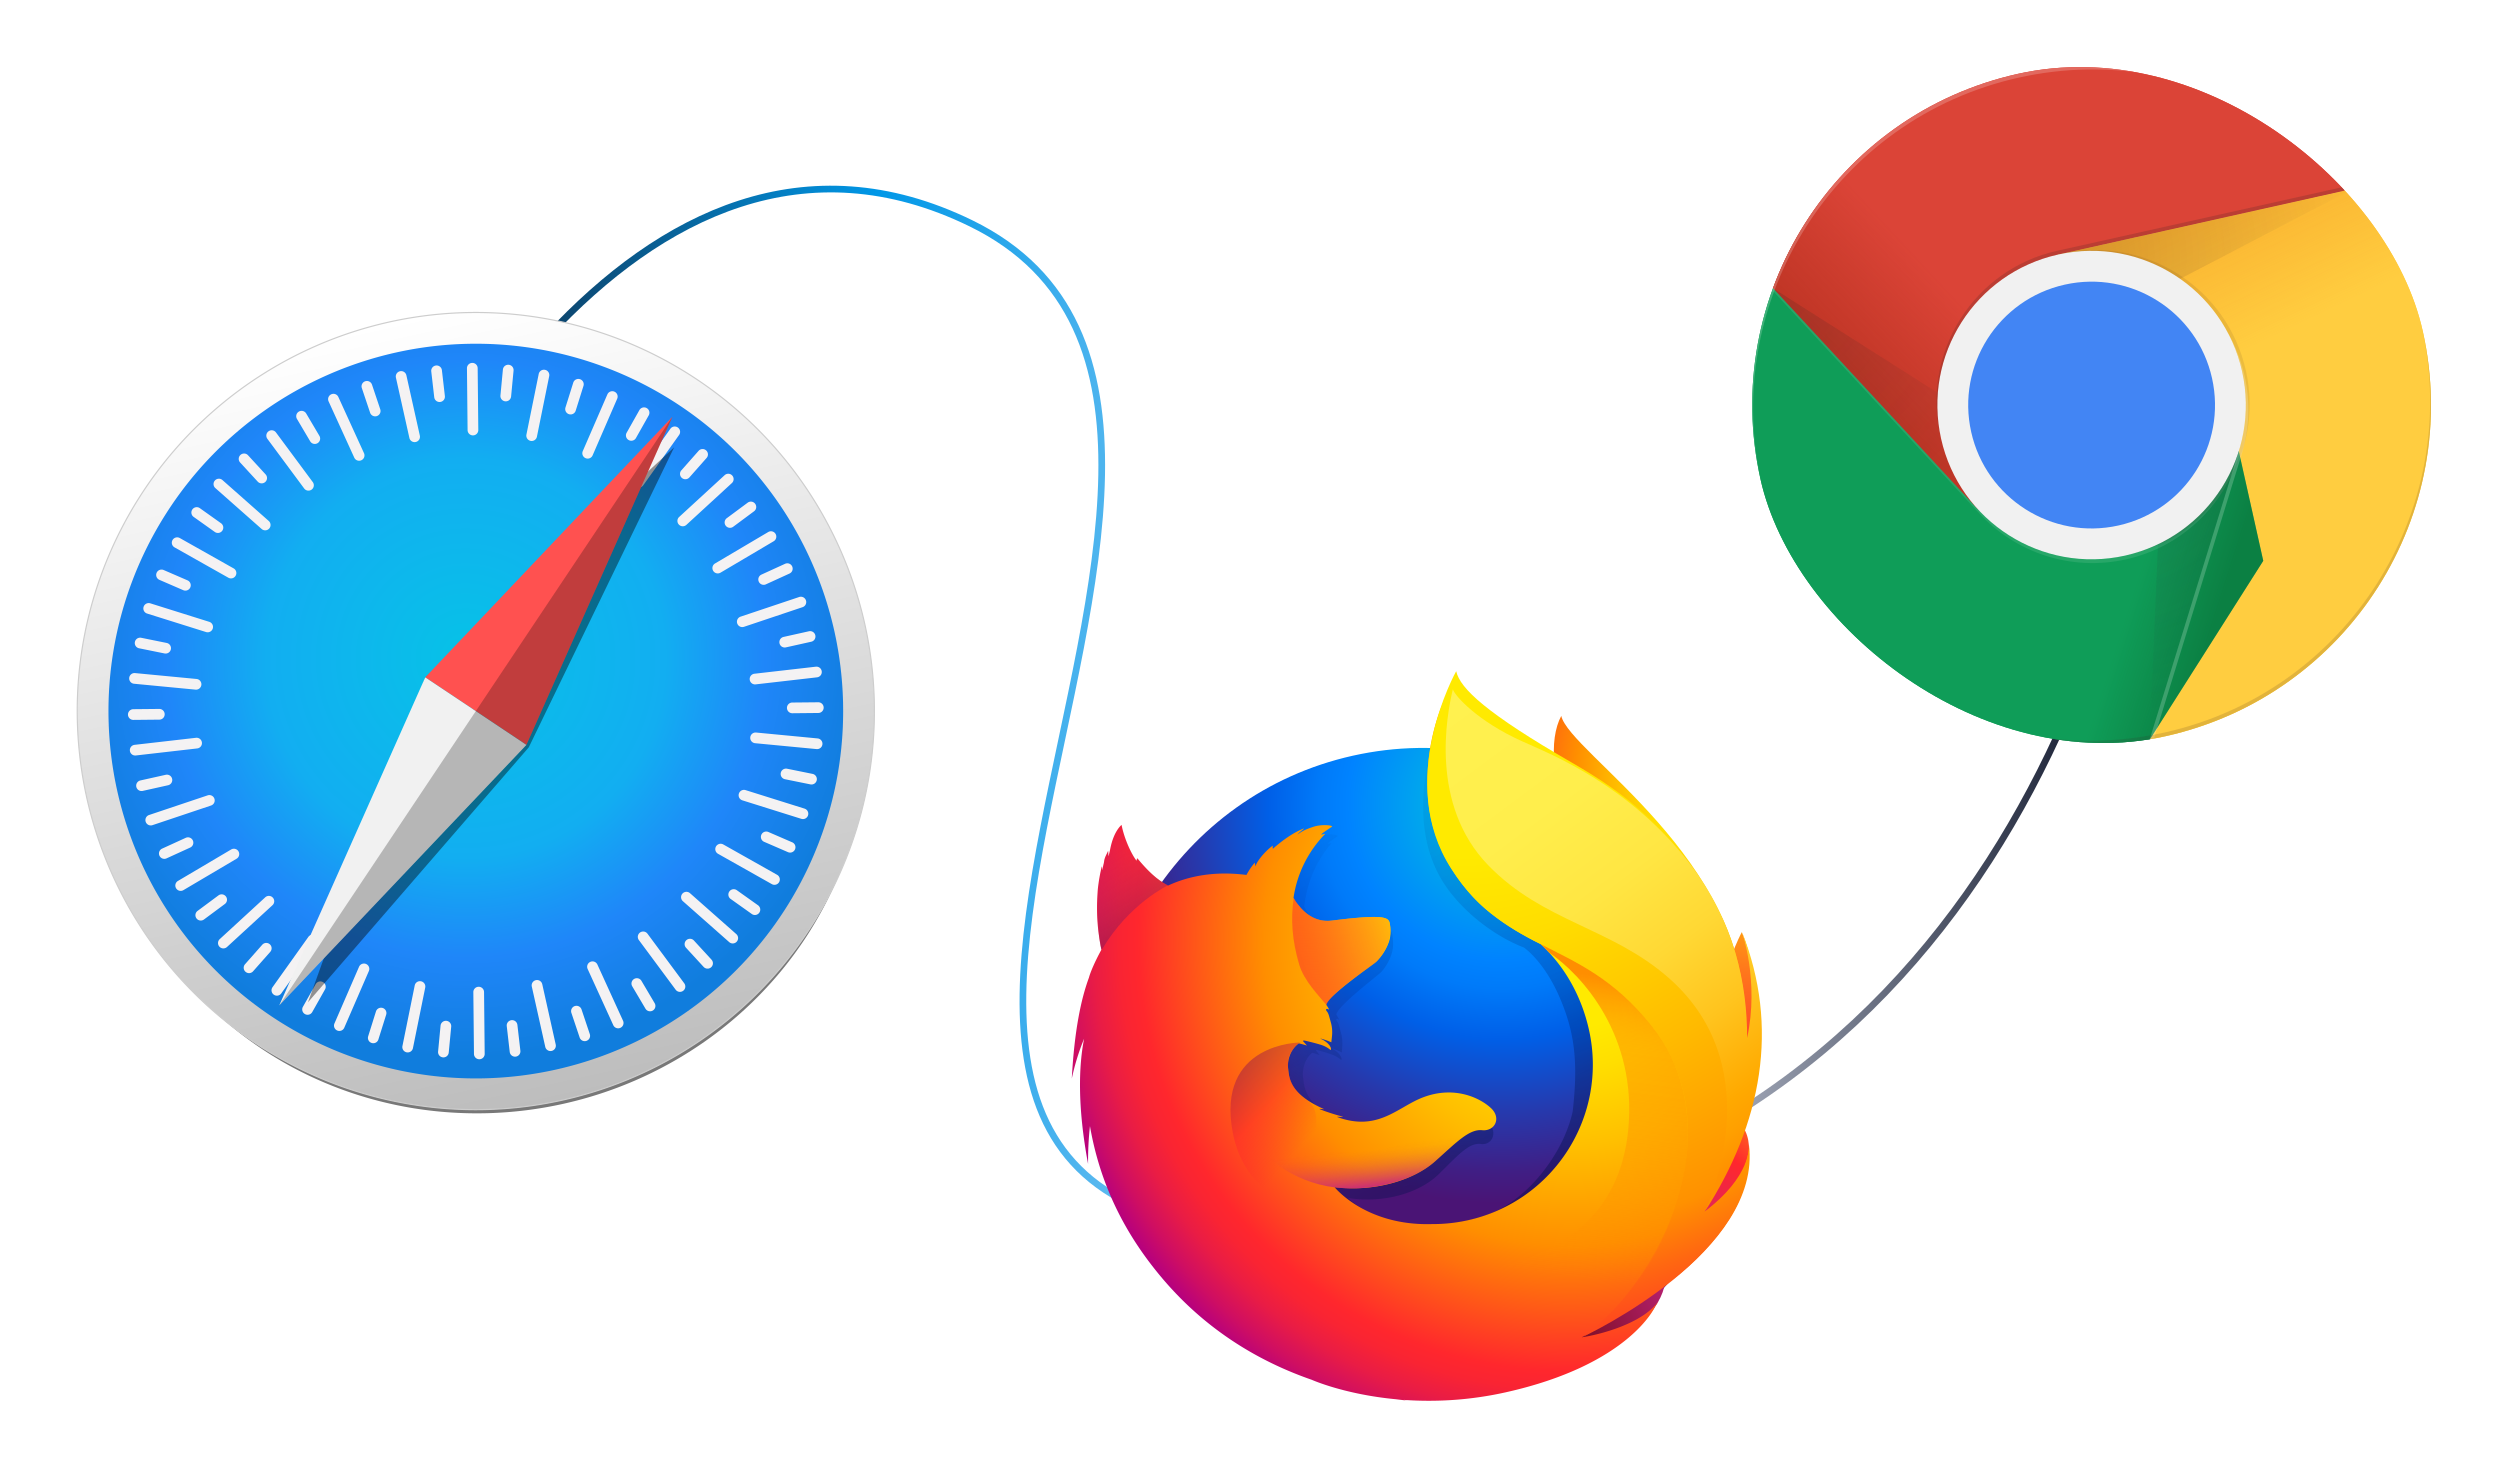 <svg xmlns="http://www.w3.org/2000/svg" xmlns:xlink="http://www.w3.org/1999/xlink" fill="none" viewBox="0 0 627 369">
  <defs>
    <path id="reuse-0" fill="#DB4437" d="m436.17 34.123 22.746 101.932 37.186-8.298 20.048-63.922L599.205 45.3 589.096-.002 436.17 34.123Z"/>
    <path id="reuse-1" fill="#FFCD40" d="m516.15 63.836 45.34 49.331-22.374 72.368 87.048-19.425-26.958-120.808-83.056 18.534Z"/>
  </defs>
  <path stroke="url(#paint0_linear_345:13366)" stroke-width="1.679" d="M78 188.502c20.667-61 82.7-172.9 165.5-132.5 103.5 50.5-88.5 269.5 101 252.5 151.6-13.6 194.5-157.667 197-228"/>
  <g clip-path="url(#clip0_345:13366)">
    <use xlink:href="#reuse-0"/>
    <path fill="url(#paint1_linear_345:13366)" d="m436.17 34.123 22.746 101.932 37.186-8.298 20.048-63.922L599.205 45.3 589.096-.002 436.17 34.123Z"/>
    <path fill="#3E2723" fill-opacity=".15" d="m496.896 127.184-51.968-56.076-.337 1.066 51.598 55.663.707-.653Z"/>
    <path fill="#0F9D58" d="m460.053 203.178 79.063-17.643 28.507-44.884-6.133-27.484-65.406 14.595-69.628-75.142 33.597 150.558Z"/>
    <path fill="url(#paint2_linear_345:13366)" d="m460.053 203.178 79.063-17.643 28.507-44.884-6.133-27.484-65.406 14.595-69.628-75.142 33.597 150.558Z"/>
    <path fill="#263238" fill-opacity=".15" d="m560.961 114.572-.885-.278-22.1 71.464 1.086-.242 21.924-70.92-.025-.024Z"/>
    <use xlink:href="#reuse-1"/>
    <path fill="url(#paint3_linear_345:13366)" d="m516.15 63.836 45.34 49.331-22.374 72.368 87.048-19.425-26.958-120.808-83.056 18.534Z"/>
    <use xlink:href="#reuse-1"/>
    <path fill="url(#paint4_linear_345:13366)" d="m516.15 63.836 45.34 49.331-22.374 72.368 87.048-19.425-26.958-120.808-83.056 18.534Z"/>
    <use xlink:href="#reuse-0"/>
    <path fill="url(#paint5_linear_345:13366)" d="m436.17 34.123 22.746 101.932 37.186-8.298 20.048-63.922L599.205 45.3 589.096-.002 436.17 34.123Z"/>
    <path fill="url(#paint6_radial_345:13366)" d="m516.15 63.838 4.412 19.773 69.583-36.285-73.995 16.512Z"/>
    <path fill="#0F9D58" d="m460.053 203.179 79.063-17.643 28.507-44.884-6.133-27.484-65.406 14.596-69.628-75.142 33.597 150.557Z"/>
    <path fill="url(#paint7_linear_345:13366)" d="m460.053 203.179 79.063-17.643 28.507-44.884-6.133-27.484-65.406 14.596-69.628-75.142 33.597 150.557Z"/>
    <path fill="url(#paint8_radial_345:13366)" d="m444.69 72.303 66.089 41.966-14.685 13.492-51.404-55.458Z"/>
    <path fill="url(#paint9_radial_345:13366)" d="m539.152 185.43 3.312-78.221 19.026 5.96-22.338 72.261Z"/>
    <path fill="#F1F1F1" d="M532.999 139.343c20.851-4.653 33.981-25.327 29.328-46.177-4.652-20.85-25.326-33.98-46.177-29.328-20.85 4.652-33.98 25.327-29.328 46.177 4.653 20.85 25.327 33.981 46.177 29.328Z"/>
    <path fill="#4285F4" d="M531.314 131.791c16.681-3.722 27.185-20.261 23.463-36.941-3.722-16.68-20.262-27.185-36.942-23.463-16.68 3.723-27.184 20.262-23.462 36.942 3.722 16.68 20.261 27.185 36.941 23.462Z"/>
    <path fill="#3E2723" fill-opacity=".2" d="M515.94 62.893c-20.859 4.654-33.983 25.319-29.329 46.177l.211.944c-4.654-20.858 8.47-41.523 29.328-46.177l83.056-18.534-.211-.944-83.055 18.534Z"/>
    <path fill="#fff" fill-opacity=".1" d="M561.443 113.179c-4.017 12.726-14.476 23.046-28.444 26.163-13.968 3.117-27.841-1.773-36.868-11.589l-.038.008-69.637-75.14.211.945 69.674 75.131c9.046 9.812 22.9 14.706 36.869 11.589 13.968-3.117 24.429-13.427 28.443-26.163l.048-.011-.211-.944-.057.013.01-.002Z"/>
    <path fill="#3E2723" d="M517.094 63.627c-.16.036-.307.088-.466.133 20.689-4.349 41.083 8.717 45.699 29.406 4.617 20.688-8.287 41.184-28.862 46.043.16-.036.317-.041.478-.077 20.858-4.655 33.982-25.319 29.328-46.177-4.655-20.858-25.319-33.983-46.177-29.328Z" opacity=".1"/>
    <path fill="#fff" fill-opacity=".2" d="M562.094 114.321c1.971-6.266 2.398-13.099.865-19.97a38.571 38.571 0 0 0-4.311-11.017c1.616 3.028 2.89 6.291 3.675 9.811 1.533 6.872 1.106 13.704-.864 19.97l.027.034-22.374 72.367 1.095-.244 21.887-70.951Z"/>
    <path fill="#fff" fill-opacity=".2" d="M506.252 19.477c45.708-10.2 91.032 18.457 101.484 64.05-.036-.16-.06-.313-.096-.474-10.236-45.869-55.72-74.757-101.59-64.521-45.869 10.235-74.767 55.722-64.531 101.591.036.16.079.309.115.47-9.933-45.71 18.909-90.916 64.618-101.116Z"/>
    <path fill="#3E2723" fill-opacity=".15" d="M542.898 183.702c45.709-10.2 74.55-55.406 64.627-101.118.036.16.079.31.115.47 10.236 45.87-18.652 91.354-64.522 101.59-45.869 10.235-91.363-18.651-101.599-64.52-.035-.161-.06-.314-.095-.474 10.442 45.595 55.765 74.252 101.484 64.05l-.01.002Z"/>
  </g>
  <g filter="url(#filter0_f_345:13366)" opacity=".53">
    <path fill="#000" d="M215.103 165.354a89.755 89.755 0 0 1 .574 36.23c-2.273 12.034-6.969 23.555-13.821 33.907-6.852 10.351-15.725 19.329-26.113 26.422a99.512 99.512 0 0 1-34.43 14.915 99.535 99.535 0 0 1-37.503 1.137c-12.418-2.004-24.266-6.358-34.869-12.815-10.603-6.456-19.752-14.888-26.925-24.814a89.749 89.749 0 0 1-14.883-33.037c-5.356-24.002-.59-49.231 13.248-70.137 13.838-20.905 35.616-35.775 60.542-41.337a99.523 99.523 0 0 1 37.504-1.137c12.417 2.004 24.266 6.358 34.868 12.814 10.603 6.457 19.752 14.889 26.926 24.815a89.754 89.754 0 0 1 14.882 33.037Z"/>
  </g>
  <path fill="url(#paint10_linear_345:13366)" stroke="#CDCDCD" stroke-linecap="round" stroke-linejoin="round" stroke-width=".297" d="M216.899 156.565a99.961 99.961 0 0 1-75.792 119.336 99.964 99.964 0 1 1 75.792-119.336Z"/>
  <path fill="url(#paint11_radial_345:13366)" d="M209.254 158.273a92.128 92.128 0 0 1-69.853 109.984 92.13 92.13 0 1 1 69.853-109.984Z"/>
  <path fill="#F4F2F3" d="M100.316 93.108a1.34 1.34 0 0 0-1.018 1.603l3.374 15.122a1.342 1.342 0 0 0 1.604 1.019 1.341 1.341 0 0 0 1.018-1.604l-3.374-15.122a1.34 1.34 0 0 0-1.604-1.018Zm-8.455 2.456a1.34 1.34 0 0 0-1.113 1.761l2.073 6.179a1.34 1.34 0 0 0 1.7.846 1.34 1.34 0 0 0 .847-1.7l-2.072-6.18a1.34 1.34 0 0 0-1.435-.906Zm17.214-3.835a1.341 1.341 0 0 0-.914 1.43l.746 6.475c.086.739.75 1.265 1.489 1.18a1.339 1.339 0 0 0 1.18-1.488l-.746-6.475a1.34 1.34 0 0 0-1.755-1.122Zm-25.74 7.078a1.34 1.34 0 0 0-.923 1.867l6.434 14.095a1.34 1.34 0 0 0 1.78.664 1.34 1.34 0 0 0 .664-1.779l-6.433-14.095a1.34 1.34 0 0 0-1.521-.753v.001Zm34.836-7.76a1.338 1.338 0 0 0-1.058 1.327l.158 15.493a1.34 1.34 0 0 0 1.357 1.329 1.341 1.341 0 0 0 1.33-1.357l-.159-15.493a1.34 1.34 0 0 0-1.628-1.298v-.001Zm-42.714 12.007a1.31 1.31 0 0 0-.504.176 1.34 1.34 0 0 0-.474 1.84l3.316 5.611c.379.64 1.2.851 1.84.473a1.34 1.34 0 0 0 .473-1.84l-3.316-5.611a1.34 1.34 0 0 0-1.335-.649Zm51.602-11.511c-.5.157-.88.599-.933 1.155l-.617 6.488a1.34 1.34 0 0 0 1.21 1.464 1.34 1.34 0 0 0 1.464-1.21l.617-6.489a1.34 1.34 0 0 0-1.21-1.464 1.35 1.35 0 0 0-.532.056h.001Zm-59.238 16.409c-.17.041-.333.117-.483.228a1.34 1.34 0 0 0-.279 1.879l9.225 12.447a1.34 1.34 0 0 0 1.879.28 1.34 1.34 0 0 0 .28-1.879l-9.226-12.448a1.34 1.34 0 0 0-1.396-.507Zm68.335-15.2a1.341 1.341 0 0 0-1.049 1.051l-3.079 15.184a1.34 1.34 0 0 0 1.049 1.584 1.34 1.34 0 0 0 1.583-1.05l3.079-15.184a1.34 1.34 0 0 0-1.049-1.583 1.349 1.349 0 0 0-.534-.002Zm-75.141 21.006a1.324 1.324 0 0 0-.708.34 1.34 1.34 0 0 0-.08 1.898l4.41 4.799a1.34 1.34 0 0 0 1.897.08 1.34 1.34 0 0 0 .08-1.898l-4.41-4.799a1.342 1.342 0 0 0-1.189-.42Zm83.653-18.667a1.336 1.336 0 0 0-.897.886l-1.952 6.219c-.223.71.17 1.46.88 1.683a1.34 1.34 0 0 0 1.684-.879l1.951-6.219a1.34 1.34 0 0 0-.88-1.683 1.341 1.341 0 0 0-.786-.007Zm-90.104 25.013c-.25.066-.485.203-.67.412a1.34 1.34 0 0 0 .118 1.896l11.61 10.259c.558.493 1.404.44 1.897-.117a1.34 1.34 0 0 0-.118-1.896l-11.61-10.259a1.34 1.34 0 0 0-1.227-.295Zm98.75-21.966c-.424.078-.8.36-.986.787l-6.167 14.213a1.34 1.34 0 0 0 .698 1.767 1.34 1.34 0 0 0 1.767-.697l6.167-14.213a1.341 1.341 0 0 0-.698-1.767 1.342 1.342 0 0 0-.781-.09ZM49.119 127.217a1.335 1.335 0 0 0-.871.547 1.34 1.34 0 0 0 .316 1.873l5.31 3.778a1.34 1.34 0 0 0 1.874-.316 1.34 1.34 0 0 0-.316-1.873l-5.31-3.778a1.335 1.335 0 0 0-1.003-.231Zm112.05-24.994c-.33.093-.626.311-.809.635l-3.201 5.677a1.34 1.34 0 0 0 .51 1.83 1.34 1.34 0 0 0 1.83-.51l3.201-5.677a1.34 1.34 0 0 0-.51-1.83 1.339 1.339 0 0 0-1.021-.125ZM44.075 134.816a1.35 1.35 0 0 0-.809.636 1.34 1.34 0 0 0 .51 1.829l13.497 7.61a1.34 1.34 0 0 0 1.83-.511 1.339 1.339 0 0 0-.51-1.829l-13.497-7.609a1.335 1.335 0 0 0-1.021-.125v-.001Zm124.929-27.831a1.338 1.338 0 0 0-.871.547l-8.99 12.618a1.34 1.34 0 0 0 .314 1.874 1.341 1.341 0 0 0 1.874-.315l8.99-12.619a1.34 1.34 0 0 0-.314-1.873 1.34 1.34 0 0 0-1.003-.232ZM40.268 142.873a1.34 1.34 0 0 0-.986.788 1.34 1.34 0 0 0 .7 1.766l5.98 2.59a1.34 1.34 0 0 0 1.766-.698 1.34 1.34 0 0 0-.698-1.767l-5.98-2.59a1.335 1.335 0 0 0-.782-.089Zm135.603-30.21c-.25.066-.485.203-.67.412l-4.314 4.884a1.34 1.34 0 0 0 .117 1.897 1.34 1.34 0 0 0 1.896-.118l4.315-4.884a1.34 1.34 0 0 0-.118-1.896 1.339 1.339 0 0 0-1.226-.295ZM36.913 151.309a1.336 1.336 0 0 0-.898.886 1.34 1.34 0 0 0 .88 1.684l14.782 4.639c.71.222 1.461-.17 1.684-.88a1.34 1.34 0 0 0-.88-1.684L37.7 151.316a1.335 1.335 0 0 0-.786-.007Zm145.535-32.476a1.323 1.323 0 0 0-.709.341l-11.408 10.483a1.339 1.339 0 0 0-.08 1.897 1.34 1.34 0 0 0 1.898.081l11.409-10.484a1.34 1.34 0 0 0 .08-1.897 1.34 1.34 0 0 0-1.19-.421ZM34.882 159.956a1.337 1.337 0 0 0-1.049 1.05 1.34 1.34 0 0 0 1.05 1.584l6.387 1.295a1.341 1.341 0 0 0 1.584-1.05 1.34 1.34 0 0 0-1.05-1.583l-6.388-1.295a1.335 1.335 0 0 0-.534-.001ZM188 125.845c-.17.041-.335.117-.484.228l-5.234 3.883a1.34 1.34 0 0 0-.278 1.879 1.34 1.34 0 0 0 1.879.279l5.234-3.884a1.341 1.341 0 0 0 .278-1.879 1.337 1.337 0 0 0-1.395-.506ZM33.34 168.864c-.499.156-.88.598-.933 1.154a1.34 1.34 0 0 0 1.21 1.465l15.422 1.477a1.34 1.34 0 0 0 1.466-1.209 1.34 1.34 0 0 0-1.21-1.465l-15.422-1.477a1.345 1.345 0 0 0-.532.055Zm159.836-35.608c-.173.022-.344.08-.504.176l-13.338 7.884a1.34 1.34 0 0 0-.473 1.84c.379.64 1.2.851 1.84.472l13.338-7.883c.64-.379.851-1.2.473-1.84a1.34 1.34 0 0 0-1.336-.649ZM33.157 177.895a1.34 1.34 0 0 0-1.059 1.327 1.34 1.34 0 0 0 1.357 1.33l6.517-.066a1.34 1.34 0 0 0 1.33-1.357 1.341 1.341 0 0 0-1.357-1.33l-6.517.066a1.342 1.342 0 0 0-.27.031l-.001-.001Zm163.999-36.583c-.087.02-.173.052-.258.087l-5.927 2.71a1.34 1.34 0 0 0-.664 1.78 1.34 1.34 0 0 0 1.781.663l5.926-2.71a1.34 1.34 0 0 0 .664-1.78 1.34 1.34 0 0 0-1.523-.751l.001.001ZM33.494 186.863a1.34 1.34 0 0 0-.915 1.429 1.34 1.34 0 0 0 1.487 1.182l15.393-1.766a1.341 1.341 0 0 0 1.182-1.488 1.34 1.34 0 0 0-1.488-1.181l-15.393 1.765a1.365 1.365 0 0 0-.266.059Zm167.203-37.193c-.089.01-.178.03-.266.061l-14.69 4.925a1.34 1.34 0 0 0-.846 1.701 1.339 1.339 0 0 0 1.7.846l14.69-4.925a1.34 1.34 0 0 0 .846-1.701 1.34 1.34 0 0 0-1.434-.907Zm-165.49 46.067a1.34 1.34 0 0 0-1.019 1.603 1.34 1.34 0 0 0 1.604 1.019l6.36-1.42a1.34 1.34 0 0 0 1.02-1.603 1.34 1.34 0 0 0-1.604-1.018l-6.361 1.419Zm161.312-35.997a1.34 1.34 0 0 0-1.018 1.604 1.34 1.34 0 0 0 1.603 1.018l6.361-1.419a1.34 1.34 0 0 0 1.018-1.604 1.34 1.34 0 0 0-1.603-1.018l-6.361 1.419ZM52.342 199.416a1.2 1.2 0 0 0-.265.06l-14.69 4.926a1.34 1.34 0 0 0-.847 1.7 1.34 1.34 0 0 0 1.7.847l14.69-4.926a1.34 1.34 0 0 0 .847-1.7 1.34 1.34 0 0 0-1.435-.907Zm136.604-30.386a1.339 1.339 0 0 0-.914 1.43 1.34 1.34 0 0 0 1.487 1.181l15.393-1.766a1.34 1.34 0 0 0 1.181-1.487 1.34 1.34 0 0 0-1.488-1.182l-15.392 1.766a1.456 1.456 0 0 0-.267.058ZM46.843 210.038a1.39 1.39 0 0 0-.259.087l-5.927 2.71a1.34 1.34 0 0 0-.663 1.78 1.34 1.34 0 0 0 1.78.663l5.928-2.709a1.34 1.34 0 0 0 .663-1.78 1.34 1.34 0 0 0-1.523-.752v.001Zm151.586-33.813a1.338 1.338 0 0 0-1.059 1.326 1.34 1.34 0 0 0 1.357 1.33l6.517-.066a1.34 1.34 0 0 0 1.33-1.356 1.341 1.341 0 0 0-1.358-1.33l-6.516.066a1.272 1.272 0 0 0-.271.031v-.001ZM58.475 212.876c-.173.022-.344.08-.504.176l-13.338 7.884a1.34 1.34 0 0 0-.473 1.84c.38.64 1.2.851 1.84.472l13.338-7.883c.64-.379.852-1.2.473-1.841a1.34 1.34 0 0 0-1.336-.648Zm130.626-29.1c-.499.156-.88.598-.933 1.154a1.34 1.34 0 0 0 1.209 1.465l15.423 1.476a1.34 1.34 0 0 0 1.465-1.209 1.34 1.34 0 0 0-1.209-1.465l-15.423-1.477a1.366 1.366 0 0 0-.532.056ZM55.272 224.339c-.17.041-.334.117-.483.227l-5.234 3.885a1.34 1.34 0 0 0-.278 1.879 1.341 1.341 0 0 0 1.879.278l5.234-3.884a1.34 1.34 0 0 0 .278-1.879 1.341 1.341 0 0 0-1.396-.506Zm141.596-31.544a1.337 1.337 0 0 0-1.05 1.05 1.34 1.34 0 0 0 1.05 1.583l6.387 1.296a1.342 1.342 0 0 0 1.584-1.05 1.34 1.34 0 0 0-1.05-1.583l-6.387-1.295a1.316 1.316 0 0 0-.534-.001Zm-129.636 31.91a1.334 1.334 0 0 0-.709.341l-11.408 10.483a1.34 1.34 0 0 0-.08 1.898 1.34 1.34 0 0 0 1.897.08l11.409-10.483a1.34 1.34 0 0 0 .08-1.898 1.342 1.342 0 0 0-1.19-.421Zm118.977-26.549a1.333 1.333 0 0 0-.898.886 1.34 1.34 0 0 0 .879 1.684l14.783 4.638a1.34 1.34 0 0 0 1.684-.879 1.34 1.34 0 0 0-.879-1.684l-14.784-4.638a1.33 1.33 0 0 0-.785-.007ZM66.441 236.53a1.34 1.34 0 0 0-.67.412l-4.314 4.884a1.34 1.34 0 0 0 .117 1.896 1.34 1.34 0 0 0 1.896-.117l4.315-4.884a1.34 1.34 0 0 0-.117-1.896 1.342 1.342 0 0 0-1.227-.296v.001Zm125.488-27.956c-.424.078-.8.361-.985.787a1.34 1.34 0 0 0 .699 1.767l5.98 2.591a1.34 1.34 0 0 0 1.766-.699 1.34 1.34 0 0 0-.698-1.767l-5.98-2.59a1.347 1.347 0 0 0-.782-.09v.001Zm-113.717 25.85a1.336 1.336 0 0 0-.87.547L68.35 247.59a1.34 1.34 0 0 0 .315 1.873 1.34 1.34 0 0 0 1.873-.315l8.99-12.618a1.341 1.341 0 0 0-.315-1.874 1.343 1.343 0 0 0-1.002-.232Zm102.166-22.76a1.35 1.35 0 0 0-.809.636 1.339 1.339 0 0 0 .51 1.829l13.497 7.61a1.342 1.342 0 0 0 1.83-.511 1.34 1.34 0 0 0-.511-1.829l-13.496-7.61a1.344 1.344 0 0 0-1.021-.125Zm-89.346 30.02c-.423.078-.801.36-.986.787l-6.167 14.213a1.34 1.34 0 0 0 .697 1.767 1.341 1.341 0 0 0 1.767-.697l6.167-14.214a1.34 1.34 0 0 0-1.478-1.856Zm80.791-17.971a1.342 1.342 0 0 0-.553 2.308l11.611 10.259a1.34 1.34 0 0 0 1.896-.117 1.34 1.34 0 0 0-.117-1.896l-11.611-10.259a1.339 1.339 0 0 0-1.226-.295Zm-91.84 22.477a1.344 1.344 0 0 0-.81.635l-3.201 5.677a1.34 1.34 0 0 0 .51 1.83 1.34 1.34 0 0 0 1.83-.51l3.201-5.677a1.34 1.34 0 0 0-.51-1.83 1.333 1.333 0 0 0-1.02-.125Zm103.811-23.159a1.335 1.335 0 0 0-.87.547 1.34 1.34 0 0 0 .315 1.873l5.311 3.778a1.339 1.339 0 0 0 1.873-.316 1.34 1.34 0 0 0-.316-1.873l-5.31-3.778a1.34 1.34 0 0 0-1.003-.231Zm-78.734 23.074a1.338 1.338 0 0 0-1.049 1.051l-3.079 15.184a1.34 1.34 0 0 0 1.049 1.583 1.34 1.34 0 0 0 1.584-1.049l3.079-15.185a1.34 1.34 0 0 0-1.05-1.583 1.352 1.352 0 0 0-.534-.001Zm55.932-12.441a1.34 1.34 0 0 0-.763 2.106l9.225 12.448a1.341 1.341 0 0 0 1.879.279 1.34 1.34 0 0 0 .28-1.879l-9.226-12.447a1.338 1.338 0 0 0-1.395-.507Zm-65.806 19.127a1.336 1.336 0 0 0-.897.886l-1.951 6.219a1.34 1.34 0 0 0 .88 1.683 1.34 1.34 0 0 0 1.683-.879l1.951-6.219a1.34 1.34 0 0 0-.88-1.683 1.335 1.335 0 0 0-.786-.007Zm77.659-17.33a1.338 1.338 0 0 0-.708.341 1.34 1.34 0 0 0-.08 1.898l4.41 4.799a1.34 1.34 0 0 0 1.898.08 1.34 1.34 0 0 0 .08-1.898l-4.41-4.799a1.344 1.344 0 0 0-1.19-.421Zm-53.073 12.051a1.338 1.338 0 0 0-1.058 1.327l.158 15.493a1.34 1.34 0 0 0 1.357 1.329 1.341 1.341 0 0 0 1.33-1.357l-.159-15.493a1.34 1.34 0 0 0-1.627-1.298l-.001-.001Zm28.531-6.357a1.34 1.34 0 0 0-.922 1.866l6.433 14.096a1.34 1.34 0 0 0 1.78.664 1.34 1.34 0 0 0 .664-1.78l-6.433-14.094a1.341 1.341 0 0 0-1.522-.752Zm-13.908 4.67a1.34 1.34 0 0 0-1.018 1.604l3.374 15.121a1.34 1.34 0 0 0 1.603 1.019 1.34 1.34 0 0 0 1.019-1.604l-3.374-15.122a1.341 1.341 0 0 0-1.604-1.018Zm-22.974 10.256c-.5.157-.881.6-.934 1.155l-.616 6.489a1.34 1.34 0 0 0 1.21 1.464 1.34 1.34 0 0 0 1.464-1.211l.617-6.487a1.342 1.342 0 0 0-1.741-1.41Zm48.12-10.734a1.342 1.342 0 0 0-.978 2.015l3.316 5.611a1.34 1.34 0 0 0 1.84.473 1.34 1.34 0 0 0 .473-1.84l-3.316-5.61a1.338 1.338 0 0 0-1.335-.649Zm-31.532 10.573a1.34 1.34 0 0 0-.915 1.43l.747 6.475a1.34 1.34 0 0 0 1.488 1.18 1.34 1.34 0 0 0 1.181-1.488l-.747-6.474a1.34 1.34 0 0 0-1.754-1.123Zm16.407-3.655a1.34 1.34 0 0 0-1.113 1.762l2.073 6.179a1.34 1.34 0 0 0 1.7.846 1.341 1.341 0 0 0 .847-1.701l-2.072-6.179a1.342 1.342 0 0 0-1.435-.907Z"/>
  <g filter="url(#filter1_f_345:13366)" opacity=".409">
    <path fill="#000" d="m169.08 112.187-62.427 57.679-29.419 81.514 55.379-63.945 36.467-75.248Z"/>
  </g>
  <path fill="#FF5150" d="m132.017 186.812-25.363-16.943 61.983-65.335-36.62 82.278Z"/>
  <path fill="#F1F1F1" d="m132.018 186.812-25.364-16.943-36.62 82.278 61.984-65.335Z"/>
  <path fill="#000" d="m70.034 252.147 61.983-65.335 36.62-82.277-98.603 147.612Z" opacity=".243"/>
  <path fill="url(#paint12_radial_345:13366)" d="M391.562 179.54c-3.151 5.907-2.644 17.505 4.196 27.851 6.84 10.345 12.908 6.413 19.606 17.025 8.839 14.002 10.866 35.008 10.866 35.008s10.774 17.491 10.842-3.657c1.656-40.064-43.432-66.916-45.51-76.227Z"/>
  <path fill="url(#paint13_radial_345:13366)" d="M374.646 348.112c43.595-9.728 70.987-53.115 61.217-96.897-9.769-43.781-53.008-71.407-96.56-61.689-43.553 9.719-70.945 53.106-61.175 96.888 9.695 43.842 52.966 71.417 96.518 61.698Z"/>
  <path fill="url(#paint14_linear_345:13366)" d="M426.989 304.52a45.072 45.072 0 0 1-4.634 4.427 128.154 128.154 0 0 0 4.311-12.712c1.266-2.236 2.403-4.389 3.222-6.626a53.249 53.249 0 0 0 1.243-3.976c2.649-8.97 4.652-22.977 1.829-36.276l-.007-.032a49.2 49.2 0 0 0-.216-.981 46.886 46.886 0 0 0-3.227-9.683c.092.246.18.493.269.741-.083-.187-.16-.378-.246-.564.146.347.276.685.411 1.025 2.62 7.48 3.647 15.118 1.654 21.362-.033.092-.068.18-.102.27-.201-8.77-1.71-18.166-5.643-27.032 0 0-1.751-4.346-10.352-16.807-4.95-7.173-12.06-12.372-18.118-15.964-5.601-4.45-10.4-7.205-13.114-9.028-5.669-3.809-8.401-7.003-9.718-9.19-.762-.191-11.422-6.747-12.19-6.916-2.501 6.783-10.389 28.011-.801 44.062 4.344 7.273 12.719 13.96 20.601 17.001.379.277 5.077 3.54 8.943 12.403 3.992 9.157 4.683 16.843 3.325 28.74-2.333 10.693-11.711 22.841-22.275 26.227-22.585 7.238-34.074-4.547-34.074-4.547 8.972 1.455 17.926-1.266 22.702-5.916 4.811-4.699 7.617-8.012 10.582-7.614 2.927.402 4.427-2.995 1.822-5.589a14.297 14.297 0 0 0-15.486-2.996c-5.385 2.155-9.516 7.724-17.794 5.071a15.803 15.803 0 0 1-1.575-.594c-.553-.209 1.677.133 1.118-.121-1.598-.456-4.496-1.58-5.284-2.034-.131-.075 1.192.141 1.061.065-8.104-4.109-8.099-8.108-8.416-10.545-.255-1.949.442-4.675 2.316-6.136 1.135.327 1.86.608 1.86.608s-.628-.786-.965-1.199c.073-.053.154-.061.227-.114.919.215 2.984.846 4.091 1.264 1.455.606 2.032 1.308 2.032 1.308s.29-.256-.127-.975c-.16-.297-.766-1.22-2.238-1.959l.079-.009c.84.259 1.656.591 2.437.994.066-1.354.4-2.828-.271-5.182-.459-1.657-.516-2.1-.956-2.681-.389-.497-.025-.806.564-.332a6.001 6.001 0 0 0-.686-1.227l-.006-.045c.127-2.125 10.527-9.9 11.233-10.695a12.265 12.265 0 0 0 2.576-4.456c.414-1.168.577-2.713.208-4.919-.288-1.587-1.253-2.471-13.213-1.086-3.267.398-5.659-1.499-7.202-3.399-.297-.417-.588-.79-.88-1.162a10.62 10.62 0 0 1-.789-1.398c.686-5.914 2.861-11.271 6.8-15.831.205-.291-1.015.29-.81-.002.239-.34 2.022-1.566 2.352-1.827.404-.314-2.208-.795-4.26-.078-2.091.721-2.49 1.078-3.526 1.819.369-.579 1.742-1.536 1.389-1.453-2.234.871-4.808 2.857-6.925 4.928a1.955 1.955 0 0 1-.024-.806c-1.037.741-3.41 3.334-3.858 5.179a8.193 8.193 0 0 0-.167-.97 15.353 15.353 0 0 0-1.797 2.98l-.035.048c-7.238-1.193-13.12-.062-17.798 2.241-1.324-.845-1.676.067-5.344-4.792-.24-.289.2.293 0 0-.639-.959.559 1.344 0 0-3.41 4.189-8.031 9.106-10.062 12.302-.009.111 2.856-1.552 0 0-1 .543-.786 1.161.33 6.924.058.443.201.922.253 1.321-1.495 3.126-2.414 5.697-2.692 6.985-1.662 5.256-3.017 13.175-3.34 25.295a60.95 60.95 0 0 1 2.584-9.983c-1.038 6.627-1.221 16.71 1.602 31.544a88.111 88.111 0 0 1 .219-9.503 86.153 86.153 0 0 0 14.151 34.364c2.564 3.687 6.681 9.231 12.856 14.935 18.116 12.163 40.954 17.155 63.87 12.041 23.922-5.338 43.068-20.598 54.121-40.512Z"/>
  <path fill="url(#paint15_radial_345:13366)" d="M411.79 319.682c28.205-9.813 34.363-42.509 17.774-39.423-14.974 2.842-31.135 44.066-17.774 39.423Z"/>
  <path fill="url(#paint16_radial_345:13366)" d="M430.288 273.699c17.332-16.038 6.551-39.92 6.551-39.92s-5.695 10.646-7.741 26.047c-2.013 15.248-9.224 23.547 1.19 13.873Z"/>
  <path fill="url(#paint17_radial_345:13366)" d="M379.254 342.498c29.749 2.664 48.736-24.54 32.393-28.563-14.848-3.604-46.51 27.314-32.393 28.563Z"/>
  <path fill="url(#paint18_radial_345:13366)" d="M434.73 283.869c.462-1.104.695-4.361 1.197-5.905 3.137-9.009 1.764-15.327 1.732-15.472-.34-15.454-1.957-21.435-6.271-32.2-3.474-8.667-12.762-20.123-19.702-25.089-7.15-5.116-2.653-3.933-9.237-7.366-6.06-4.301-11.96-8.583-15.003-10.155-21.995-11.361-22.311-14.746-22.079-15.387l-.197.351c-.415-.826-.734-1.528-.734-1.528s-7.871 12.394-6.236 29.758c1.068 11.336 7.76 21.908 15.375 27.921a69.46 69.46 0 0 0 12.789 7.97l-.001-.005c5.962 5.477 10.233 12.924 12.153 21.531 4.81 21.553-8.773 42.926-30.338 47.738a40.123 40.123 0 0 1-8.953.968c-10.607.332-17.628-3.49-21.336-6.32-2.125-1.623-3.164-2.919-3.164-2.919 9.845 1.232 19.772-1.701 25.147-6.454 5.413-4.804 8.584-8.176 11.84-7.852 3.213.329 4.948-3.095 2.143-5.617-2.76-2.528-9.162-5.601-16.981-2.609-5.984 2.281-10.669 7.935-19.721 5.491a17.385 17.385 0 0 1-1.72-.553c-.604-.195 1.844.092 1.234-.148-1.748-.415-4.913-1.465-5.769-1.899-.143-.072 1.309.112 1.165.039-8.824-3.9-8.72-7.887-9.011-10.309-.232-1.938.602-4.673 2.702-6.176 1.242.298 2.033.561 2.033.561s-.673-.768-1.034-1.172c.083-.054.171-.065.253-.119 1.006.192 3.265.769 4.474 1.16 1.588.569 2.206 1.254 2.206 1.254s.326-.262-.116-.968c-.169-.293-.814-1.198-2.417-1.899l.088-.011c.911.235 1.801.547 2.659.932.106-1.352.51-2.83-.171-5.16-.465-1.642-.518-2.082-.988-2.651-.416-.486-.007-.803.629-.344a5.491 5.491 0 0 0-.726-1.208l-.005-.044c.193-2.123 11.836-10.129 12.633-10.939a12.8 12.8 0 0 0 2.945-4.508c.485-1.174.702-2.719.35-4.91-.173-.984-.645-1.688-4.198-1.67-2.132.012-5.374.283-10.328.91-3.607.478-6.195-1.356-7.848-3.212a29.275 29.275 0 0 0-.941-1.138 9.716 9.716 0 0 1-.835-1.374 28.864 28.864 0 0 1 7.877-15.952c.232-.296-1.125.313-.892.017.271-.345 2.264-1.611 2.635-1.879.453-.322-2.413-.738-4.69.027-2.32.769-2.768 1.135-3.928 1.9.421-.587 1.956-1.575 1.565-1.483-2.481.923-5.365 2.966-7.748 5.083a1.757 1.757 0 0 1-.007-.803c-1.16.764-3.837 3.408-4.375 5.259a7.14 7.14 0 0 0-.161-.963 16.17 16.17 0 0 0-2.051 3.014l-.039.05c-7.942-1.013-14.449.258-19.657 2.669-1.438-.81-3.726-2.01-7.648-6.766-.257-.281-.135.731-.349.444-1.606-2.219-3.143-6.099-3.657-8.896 0 0-1.967 1.486-2.849 6.059-.17.824-.293 1.285-.417 1.747-.072.142-.08-1.419-.114-1.327-.196.604-.845 1.531-.988 2.576-.086.769-.342 1.247-.363 2.187l-.034.094c-.076-.259-.176-1.096-.199-.915a43.075 43.075 0 0 0-1.004 5.793c-.26 3.426-.421 8.046.666 13.767.053.44.199.914.247 1.31-1.722 3.155-2.798 5.74-3.135 7.031-1.958 5.284-3.645 13.213-4.296 25.307a58.099 58.099 0 0 1 3.09-10.019c-1.306 6.633-1.754 16.692.993 31.416a79.645 79.645 0 0 1 .473-9.481c1.715 9.843 5.545 21.668 14.744 33.92 5.445 7.199 17.495 21.597 40.896 29.709l-.001.001s8.159 3.648 21.057 4.867c.961.124 1.932.241 2.92.344a17.44 17.44 0 0 1-.92-.178 88.336 88.336 0 0 0 25.483-1.879c31.147-6.923 37.541-21.478 37.541-21.478l-.076.087c.347-.511.674-1.036.982-1.573-3.878 5.736-15.022 8.546-19.29 9.147 6.682-3.696 10.991-6.522 19.361-12.068a51.374 51.374 0 0 0 2.982-2.092c.109-.08.219-.165.328-.248.199-.153.397-.299.597-.458a63.623 63.623 0 0 0 10.745-10.607c7.552-9.392 7.955-16.995 7.947-21.946-.044.484-.263 1.64-.43 2.394-1.237 5.591-5.793 9.869-10.898 13.806a125.548 125.548 0 0 0 5.058-12.78c1.449-2.261 1.385-5.278 2.342-7.528Z"/>
  <path fill="url(#paint19_radial_345:13366)" d="M427.461 303.919c2.825-4.967 5.136-10.444 6.489-16.371 3.482-15.255 8.507-40.45-4.825-62.617-10.537-17.52-21.515-25.936-34.776-33.592-21.537-12.431-28.165-18.647-29.138-23.006 0 0-15.503 27.61-1.199 49.606 14.304 21.996 32.438 17.026 50.152 39.358 20.845 26.28 2.204 64.193-17.137 77.956 1.243-.582 45.063-21.324 41.598-48.264.053.498.643 8.031-11.164 16.93Z"/>
  <path fill="url(#paint20_linear_345:13366)" d="M348.568 231.648c-.278-1.575-1.32-2.442-14.483-.774-5.413.694-8.539-3.755-9.618-5.681-.793 5.321-.424 10.637 1.382 16.763 1.196 4.011 4.909 7.773 6.791 10.049 0 0 .206-.443.309-.613 1.892-3.115 11.343-9.327 12.189-10.099.919-.914 4.324-4.795 3.43-9.645Z"/>
  <path fill="url(#paint21_linear_345:13366)" d="M285.35 215.356c-.257-.282-.136.73-.349.443-1.607-2.219-3.139-6.055-3.614-8.902 0 0-1.967 1.487-2.849 6.059-.169.825-.293 1.286-.416 1.748-.073.142-.081-1.419-.115-1.327-.195.604-.844 1.531-.992 2.531-.126.819-.337 1.291-.353 2.276-.013.269-.182-1.14-.205-.958-2.397 9.086-.453 21.583-.125 20.963 6.835-11.584 16.611-16.151 16.611-16.151-1.274-.562-4.17-2.358-7.593-6.683v.001Z"/>
  <path fill="url(#paint22_linear_345:13366)" d="M341.755 307.951c-13.575-2.526-29.332-6.845-32.584-23.92-4.258-22.492 16.827-22.564 16.827-22.564-.718.354-2.423 2.251-2.799 3.95-.33 2.094-.746 6.75 4.469 10.368 8.188 5.673-9.763 19.974 25.456 31.562.879.252-7.344 1.372-11.368.604h-.001Z"/>
  <path fill="url(#paint23_linear_345:13366)" d="M334.869 297.806c9.471 1.098 19.59-1.724 24.965-6.477 3.594-3.201 8.042-8.034 11.483-7.854-3.052-.483-5.292-.527-7.876-.083-.435.097-.958.204-1.443.262-.936.206-1.86.466-2.767.779-1.549.498-3.081 1.888-4.711 2.083-.088.011 1.397-1.016 1.271-.956-.805.365-1.715.608-2.658.944-.601.206-1.113.402-1.72.564-17.96 5.637-35.992-2.384-35.992-2.384-.327 4.729 8.843 11.892 19.448 13.122Z"/>
  <path fill="url(#paint24_linear_345:13366)" d="M427.454 304.045c14.46-22.312 18.897-46.502 9.405-70.405 0 0 4.418 12.358 1.32 26.696.05-13.334-3.134-29.181-14.436-43.804-15.084-19.519-34.453-27.239-41.938-30.592-11.341-5.082-17.018-11.565-17.431-13.072-1.577 6.599-5.812 28.954 8.854 44.119 13.74 14.208 30.691 15.552 45.163 28.168 26.662 23.241 9.063 58.89 9.063 58.89Z"/>
  <path fill="url(#paint25_linear_345:13366)" d="M414.246 257.334c-9.454-11.924-18.832-15.952-27.882-20.567 1.166 1.046 1.484 1.437 2.155 2.132 8.324 5.666 22.14 20.935 19.839 44.486-4.333 44.333-62.877 36.976-69.779 32.78 7.634 23.394 50.202 25.905 72.797 4.587 11.693-17.342 18.363-43.877 2.87-63.418Z"/>
  <defs>
    <linearGradient id="paint0_linear_345:13366" x1="91.878" x2="532.364" y1="89.561" y2="108.739" gradientUnits="userSpaceOnUse">
      <stop offset=".01" stop-color="#131A2E"/>
      <stop offset=".286" stop-color="#0097E7"/>
      <stop offset=".693" stop-color="#E9EFFD"/>
      <stop offset=".995" stop-color="#131A2E"/>
    </linearGradient>
    <linearGradient id="paint1_linear_345:13366" x1="457.241" x2="500.332" y1="95.826" y2="55.822" gradientUnits="userSpaceOnUse">
      <stop stop-color="#A52714" stop-opacity=".6"/>
      <stop offset=".66" stop-color="#A52714" stop-opacity="0"/>
    </linearGradient>
    <linearGradient id="paint2_linear_345:13366" x1="553.064" x2="490.78" y1="163.101" y2="143.114" gradientUnits="userSpaceOnUse">
      <stop stop-color="#055524" stop-opacity=".4"/>
      <stop offset=".33" stop-color="#055524" stop-opacity="0"/>
    </linearGradient>
    <linearGradient id="paint3_linear_345:13366" x1="539.289" x2="566.705" y1="52.529" y2="110.12" gradientUnits="userSpaceOnUse">
      <stop stop-color="#EA6100" stop-opacity=".3"/>
      <stop offset=".66" stop-color="#EA6100" stop-opacity="0"/>
    </linearGradient>
    <linearGradient id="paint4_linear_345:13366" x1="539.289" x2="566.705" y1="52.529" y2="110.12" gradientUnits="userSpaceOnUse">
      <stop stop-color="#EA6100" stop-opacity=".3"/>
      <stop offset=".66" stop-color="#EA6100" stop-opacity="0"/>
    </linearGradient>
    <linearGradient id="paint5_linear_345:13366" x1="457.241" x2="500.332" y1="95.826" y2="55.822" gradientUnits="userSpaceOnUse">
      <stop stop-color="#A52714" stop-opacity=".6"/>
      <stop offset=".66" stop-color="#A52714" stop-opacity="0"/>
    </linearGradient>
    <linearGradient id="paint7_linear_345:13366" x1="553.064" x2="490.78" y1="163.103" y2="143.116" gradientUnits="userSpaceOnUse">
      <stop stop-color="#055524" stop-opacity=".4"/>
      <stop offset=".33" stop-color="#055524" stop-opacity="0"/>
    </linearGradient>
    <linearGradient id="paint10_linear_345:13366" x1="141.107" x2="97.564" y1="275.901" y2="80.773" gradientUnits="userSpaceOnUse">
      <stop stop-color="#BDBDBD"/>
      <stop offset="1" stop-color="#fff"/>
    </linearGradient>
    <linearGradient id="paint14_linear_345:13366" x1="376.038" x2="317.165" y1="301.996" y2="198.268" gradientUnits="userSpaceOnUse">
      <stop stop-color="#000F43" stop-opacity=".4"/>
      <stop offset=".485" stop-color="#001962" stop-opacity=".173"/>
      <stop offset="1" stop-color="#002079" stop-opacity="0"/>
    </linearGradient>
    <linearGradient id="paint20_linear_345:13366" x1="296.914" x2="358.002" y1="249.798" y2="226.205" gradientUnits="userSpaceOnUse">
      <stop stop-color="#C42482" stop-opacity=".5"/>
      <stop offset=".474" stop-color="#FF272D" stop-opacity=".5"/>
      <stop offset=".486" stop-color="#FF2C2C" stop-opacity=".513"/>
      <stop offset=".675" stop-color="#FF7A1A" stop-opacity=".72"/>
      <stop offset=".829" stop-color="#FFB20D" stop-opacity=".871"/>
      <stop offset=".942" stop-color="#FFD605" stop-opacity=".964"/>
      <stop offset="1" stop-color="#FFE302"/>
    </linearGradient>
    <linearGradient id="paint21_linear_345:13366" x1="286.84" x2="273.938" y1="234.32" y2="210.213" gradientUnits="userSpaceOnUse">
      <stop stop-color="#891551" stop-opacity=".6"/>
      <stop offset="1" stop-color="#C42482" stop-opacity="0"/>
    </linearGradient>
    <linearGradient id="paint22_linear_345:13366" x1="308.798" x2="328.135" y1="268.44" y2="285.728" gradientUnits="userSpaceOnUse">
      <stop offset=".005" stop-color="#891551" stop-opacity=".5"/>
      <stop offset=".484" stop-color="#FF272D" stop-opacity=".5"/>
      <stop offset="1" stop-color="#FF272D" stop-opacity="0"/>
    </linearGradient>
    <linearGradient id="paint23_linear_345:13366" x1="345.03" x2="343.42" y1="298.176" y2="284.651" gradientUnits="userSpaceOnUse">
      <stop stop-color="#C42482"/>
      <stop offset=".083" stop-color="#C42482" stop-opacity=".81"/>
      <stop offset=".206" stop-color="#C42482" stop-opacity=".565"/>
      <stop offset=".328" stop-color="#C42482" stop-opacity=".362"/>
      <stop offset=".447" stop-color="#C42482" stop-opacity=".204"/>
      <stop offset=".562" stop-color="#C42482" stop-opacity=".091"/>
      <stop offset=".673" stop-color="#C42482" stop-opacity=".023"/>
      <stop offset=".773" stop-color="#C42482" stop-opacity="0"/>
    </linearGradient>
    <linearGradient id="paint24_linear_345:13366" x1="362.742" x2="444.19" y1="175.625" y2="285.002" gradientUnits="userSpaceOnUse">
      <stop stop-color="#FFF14F"/>
      <stop offset=".268" stop-color="#FFEE4C"/>
      <stop offset=".452" stop-color="#FFE643"/>
      <stop offset=".612" stop-color="#FFD834"/>
      <stop offset=".757" stop-color="#FFC41E"/>
      <stop offset=".892" stop-color="#FFAB02"/>
      <stop offset=".902" stop-color="#FFA900"/>
      <stop offset=".949" stop-color="#FFA000"/>
      <stop offset="1" stop-color="#FF9100"/>
    </linearGradient>
    <linearGradient id="paint25_linear_345:13366" x1="389.064" x2="378.747" y1="243.108" y2="317.958" gradientUnits="userSpaceOnUse">
      <stop stop-color="#FF8E00"/>
      <stop offset=".04" stop-color="#FF8E00" stop-opacity=".858"/>
      <stop offset=".084" stop-color="#FF8E00" stop-opacity=".729"/>
      <stop offset=".13" stop-color="#FF8E00" stop-opacity=".628"/>
      <stop offset=".178" stop-color="#FF8E00" stop-opacity=".557"/>
      <stop offset=".227" stop-color="#FF8E00" stop-opacity=".514"/>
      <stop offset=".282" stop-color="#FF8E00" stop-opacity=".5"/>
      <stop offset=".389" stop-color="#FF8E00" stop-opacity=".478"/>
      <stop offset=".524" stop-color="#FF8E00" stop-opacity=".416"/>
      <stop offset=".676" stop-color="#FF8E00" stop-opacity=".314"/>
      <stop offset=".838" stop-color="#FF8E00" stop-opacity=".172"/>
      <stop offset="1" stop-color="#FF8E00" stop-opacity="0"/>
    </linearGradient>
    <radialGradient id="paint6_radial_345:13366" cx="0" cy="0" r="1" gradientTransform="rotate(-12.579 549.288 -2292.86) scale(81.308)" gradientUnits="userSpaceOnUse">
      <stop stop-color="#3E2723" stop-opacity=".2"/>
      <stop offset="1" stop-color="#3E2723" stop-opacity="0"/>
    </radialGradient>
    <radialGradient id="paint8_radial_345:13366" cx="0" cy="0" r="1" gradientTransform="rotate(-12.579 550.681 -1980.878) scale(75.467)" gradientUnits="userSpaceOnUse">
      <stop stop-color="#3E2723" stop-opacity=".2"/>
      <stop offset="1" stop-color="#3E2723" stop-opacity="0"/>
    </radialGradient>
    <radialGradient id="paint9_radial_345:13366" cx="0" cy="0" r="1" gradientTransform="rotate(-12.579 723.852 -2328.09) scale(84.973)" gradientUnits="userSpaceOnUse">
      <stop stop-color="#263238" stop-opacity=".2"/>
      <stop offset="1" stop-color="#263238" stop-opacity="0"/>
    </radialGradient>
    <radialGradient id="paint11_radial_345:13366" cx="0" cy="0" r="1" gradientTransform="rotate(-12.579 807.54 -447.372) scale(99.964)" gradientUnits="userSpaceOnUse">
      <stop stop-color="#06C2E7"/>
      <stop offset=".25" stop-color="#0DB8EC"/>
      <stop offset=".5" stop-color="#12AEF1"/>
      <stop offset=".75" stop-color="#1F86F9"/>
      <stop offset="1" stop-color="#107DDD"/>
    </radialGradient>
    <radialGradient id="paint12_radial_345:13366" cx="0" cy="0" r="1" gradientTransform="matrix(61.682 -10.904 16.026 90.662 422.211 201.559)" gradientUnits="userSpaceOnUse">
      <stop offset=".045" stop-color="#FFEA00"/>
      <stop offset=".12" stop-color="#FFDE00"/>
      <stop offset=".254" stop-color="#FFBF00"/>
      <stop offset=".429" stop-color="#FF8E00"/>
      <stop offset=".769" stop-color="#FF272D"/>
      <stop offset=".872" stop-color="#E0255A"/>
      <stop offset=".953" stop-color="#CC2477"/>
      <stop offset="1" stop-color="#C42482"/>
    </radialGradient>
    <radialGradient id="paint13_radial_345:13366" cx="0" cy="0" r="1" gradientTransform="rotate(-12.579 1103.933 -1607.225) scale(176.538)" gradientUnits="userSpaceOnUse">
      <stop stop-color="#00CCDA"/>
      <stop offset=".22" stop-color="#0083FF"/>
      <stop offset=".261" stop-color="#007AF9"/>
      <stop offset=".33" stop-color="#0060E8"/>
      <stop offset=".333" stop-color="#005FE7"/>
      <stop offset=".438" stop-color="#2639AD"/>
      <stop offset=".522" stop-color="#401E84"/>
      <stop offset=".566" stop-color="#4A1475"/>
    </radialGradient>
    <radialGradient id="paint15_radial_345:13366" cx="0" cy="0" r="1" gradientTransform="rotate(-6.818 2470.96 -3666.16) scale(59.556)" gradientUnits="userSpaceOnUse">
      <stop offset=".003" stop-color="#FFEA00"/>
      <stop offset=".497" stop-color="#FF272D"/>
      <stop offset="1" stop-color="#C42482"/>
    </radialGradient>
    <radialGradient id="paint16_radial_345:13366" cx="0" cy="0" r="1" gradientTransform="rotate(-6.818 1994.283 -3592.37) scale(99.454)" gradientUnits="userSpaceOnUse">
      <stop offset=".003" stop-color="#FFE900"/>
      <stop offset=".157" stop-color="#FFAF0E"/>
      <stop offset=".316" stop-color="#FF7A1B"/>
      <stop offset=".472" stop-color="#FF4E26"/>
      <stop offset=".621" stop-color="#FF2C2E"/>
      <stop offset=".762" stop-color="#FF1434"/>
      <stop offset=".892" stop-color="#FF0538"/>
      <stop offset="1" stop-color="#FF0039"/>
    </radialGradient>
    <radialGradient id="paint17_radial_345:13366" cx="0" cy="0" r="1" gradientTransform="rotate(-6.818 2761.132 -3756.542) scale(91.26)" gradientUnits="userSpaceOnUse">
      <stop offset=".003" stop-color="#FF272D"/>
      <stop offset=".497" stop-color="#C42482"/>
      <stop offset=".986" stop-color="#620700"/>
    </radialGradient>
    <radialGradient id="paint18_radial_345:13366" cx="0" cy="0" r="1" gradientTransform="rotate(-12.579 1265.192 -1668.544) scale(142.464)" gradientUnits="userSpaceOnUse">
      <stop offset=".156" stop-color="#FFEA00"/>
      <stop offset=".231" stop-color="#FFDE00"/>
      <stop offset=".365" stop-color="#FFBF00"/>
      <stop offset=".541" stop-color="#FF8E00"/>
      <stop offset=".763" stop-color="#FF272D"/>
      <stop offset=".796" stop-color="#F92433"/>
      <stop offset=".841" stop-color="#E91C45"/>
      <stop offset=".893" stop-color="#CF0E62"/>
      <stop offset=".935" stop-color="#B5007F"/>
    </radialGradient>
    <radialGradient id="paint19_radial_345:13366" cx="0" cy="0" r="1" gradientTransform="rotate(-12.579 946.04 -1584.153) scale(168.225)" gradientUnits="userSpaceOnUse">
      <stop offset=".279" stop-color="#FFEA00"/>
      <stop offset=".402" stop-color="#FD0"/>
      <stop offset=".63" stop-color="#FFBA00"/>
      <stop offset=".856" stop-color="#FF9100"/>
      <stop offset=".933" stop-color="#FF6711"/>
      <stop offset=".994" stop-color="#FF4A1D"/>
    </radialGradient>
    <filter id="filter0_f_345:13366" width="207.38" height="200.919" x="17.428" y="85.867" color-interpolation-filters="sRGB" filterUnits="userSpaceOnUse">
      <feFlood flood-opacity="0" result="BackgroundImageFix"/>
      <feBlend in="SourceGraphic" in2="BackgroundImageFix" result="shape"/>
      <feGaussianBlur result="effect1_foregroundBlur_345:13366" stdDeviation="3.78"/>
    </filter>
    <filter id="filter1_f_345:13366" width="96.144" height="143.491" x="75.086" y="110.038" color-interpolation-filters="sRGB" filterUnits="userSpaceOnUse">
      <feFlood flood-opacity="0" result="BackgroundImageFix"/>
      <feBlend in="SourceGraphic" in2="BackgroundImageFix" result="shape"/>
      <feGaussianBlur result="effect1_foregroundBlur_345:13366" stdDeviation="1.074"/>
    </filter>
    <clipPath id="clip0_345:13366">
      <rect width="170.197" height="170.197" x="422.985" y="37.067" fill="#fff" rx="85.098" transform="rotate(-12.58 422.985 37.067)"/>
    </clipPath>
  </defs>
</svg>
